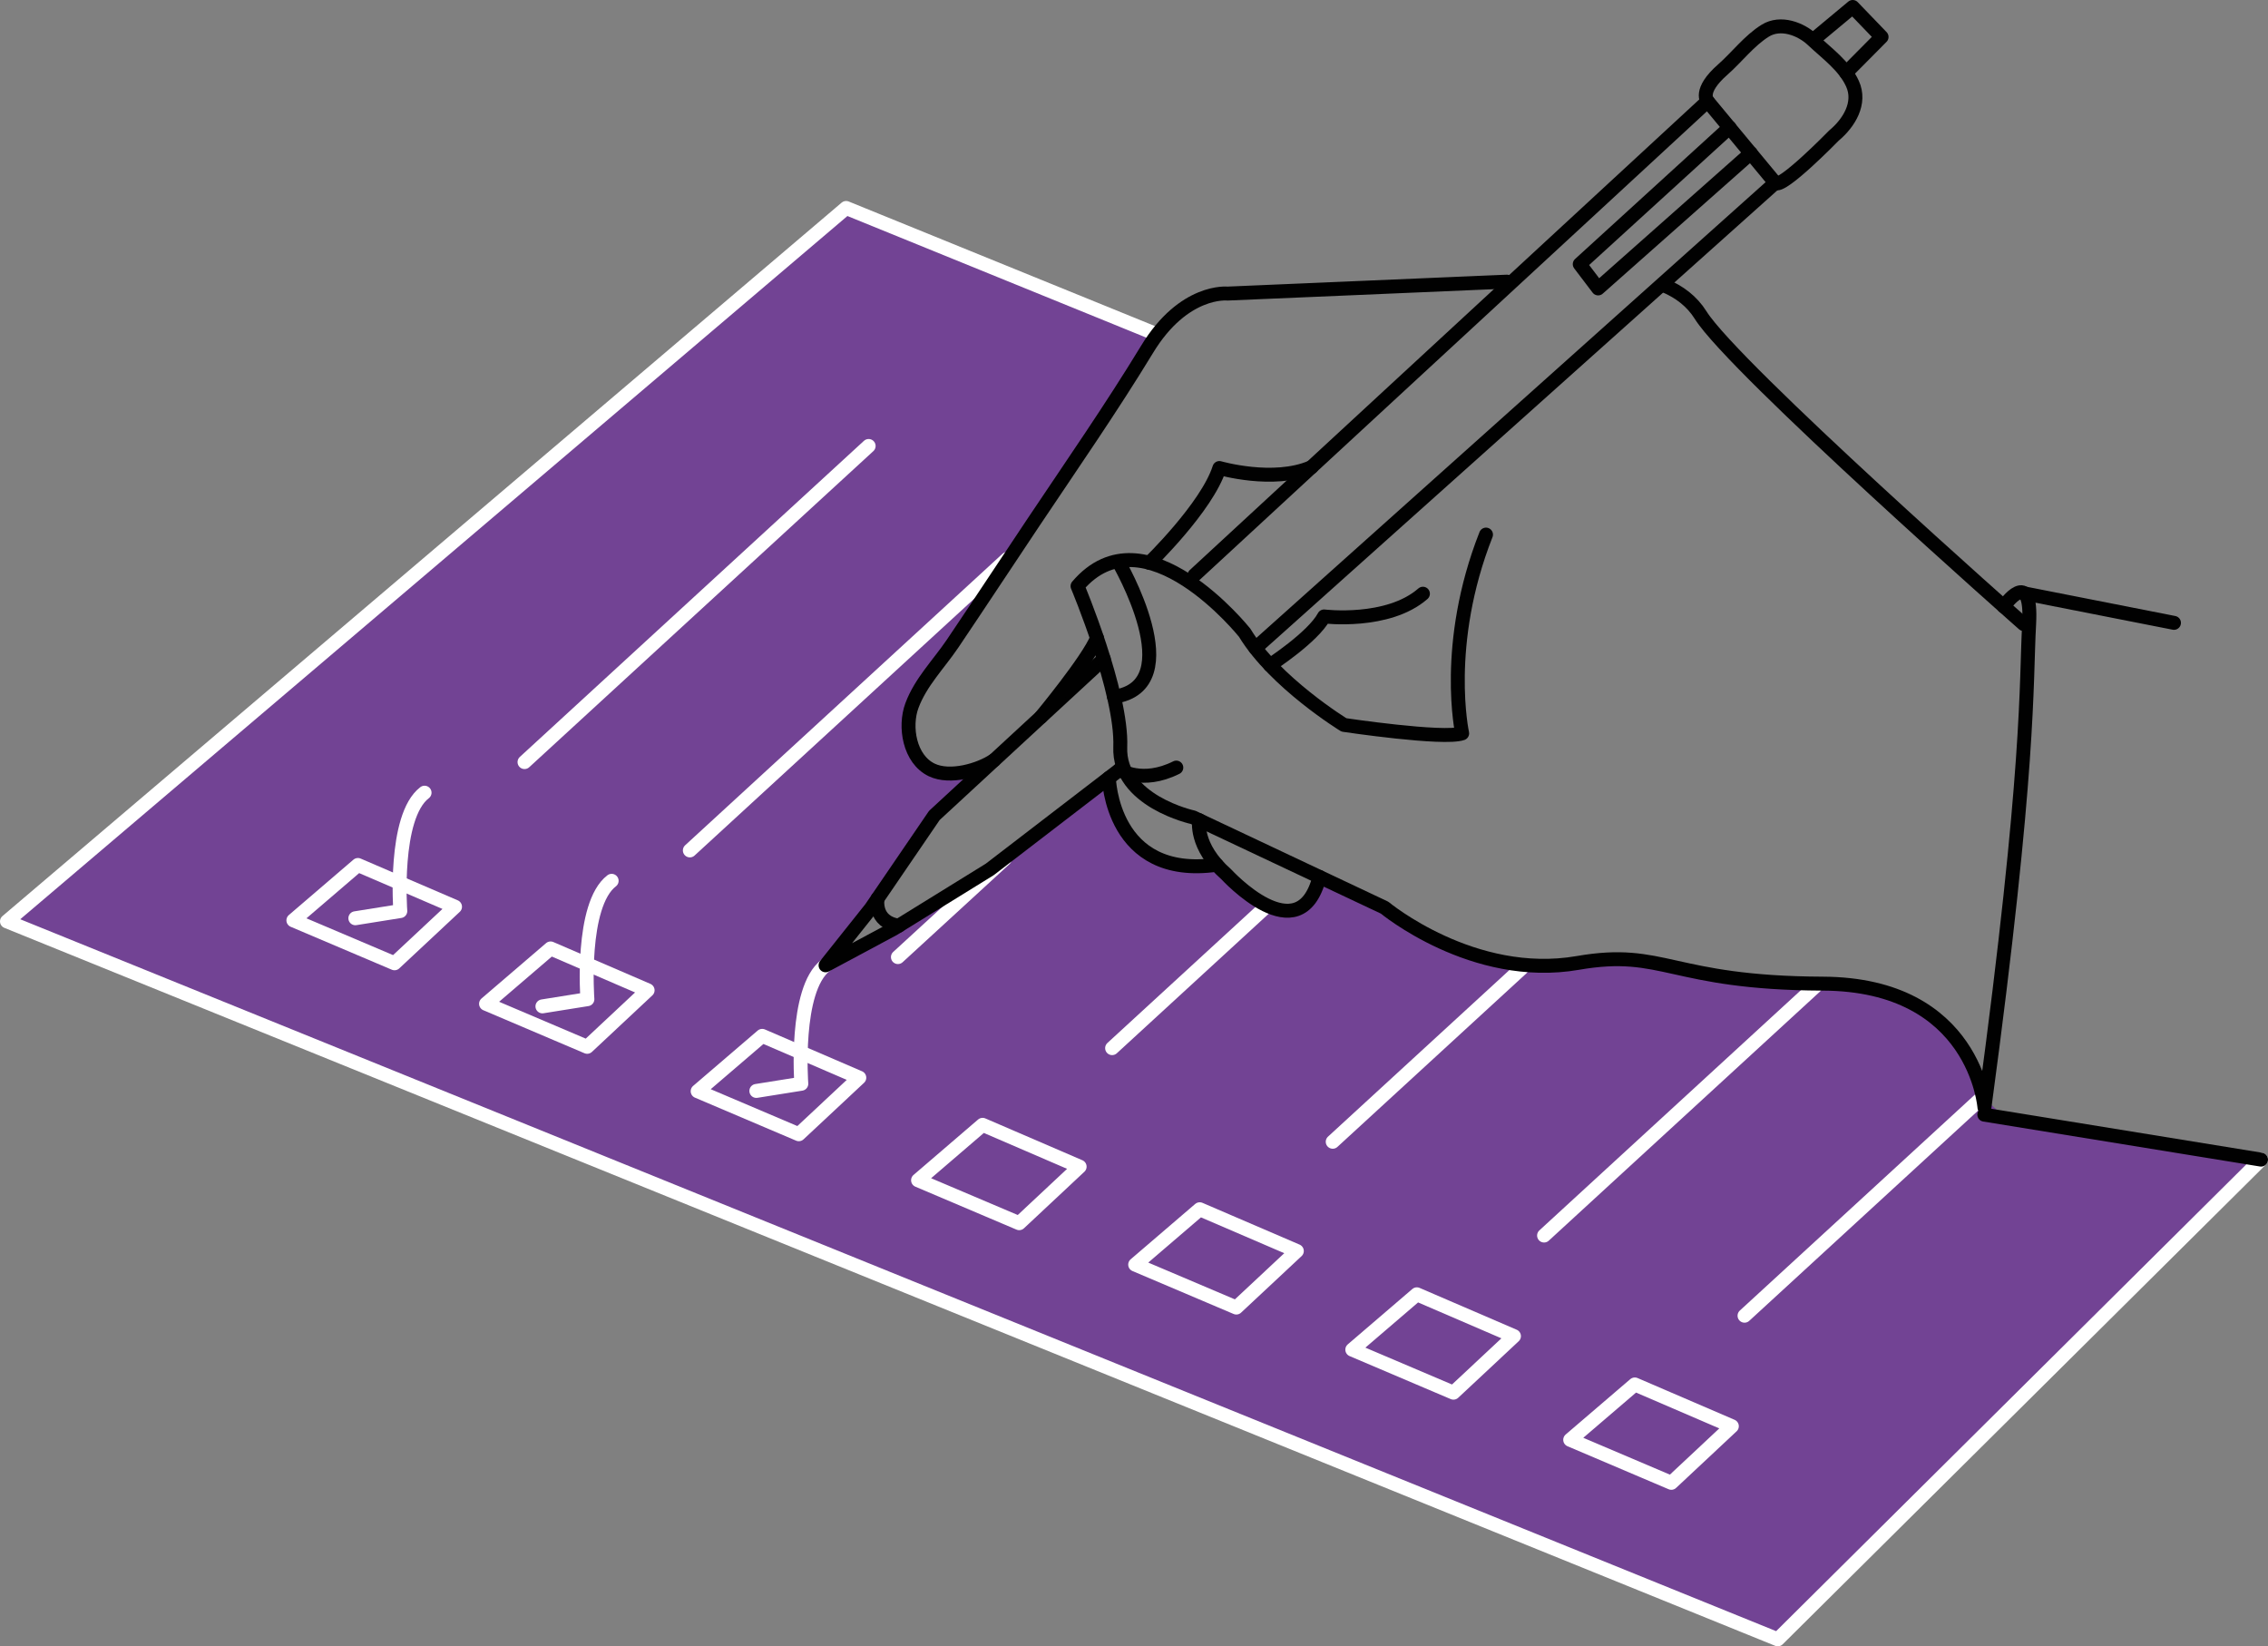 <?xml version="1.0" encoding="utf-8"?>
<!-- Generator: Adobe Illustrator 25.0.0, SVG Export Plug-In . SVG Version: 6.00 Build 0)  -->
<svg version="1.1" id="Layer_1" xmlns="http://www.w3.org/2000/svg" xmlns:xlink="http://www.w3.org/1999/xlink" x="0px" y="0px"
	 viewBox="0 0 325.38 236.14" style="enable-background:new 0 0 325.38 236.14;" xml:space="preserve">
<rect x="0" y="0" width="325.38" height="236.14" fill="#808080" stroke="none"/>
<style type="text/css">
	.st0{fill:#724394;}
	.st1{fill:none;stroke:#FFFFFF;stroke-width:2;stroke-linecap:round;stroke-linejoin:round;stroke-miterlimit:10;}
	.st2{fill:none;stroke:#010101;stroke-width:2;stroke-linecap:round;stroke-linejoin:round;stroke-miterlimit:10;}
</style>
<polygon class="st0" points="319.54,170.42 255.05,235.14 1,132.16 121.39,29.83 165.79,47.89 131.71,99.32 130.44,105.33 
	133.69,110.44 139.54,110.1 137.58,113.7 134.05,116.96 124.96,130.27 119.37,137.28 127.4,133.66 140.74,126.34 159.09,111.59 
	160.63,119.22 166.82,124.14 172,124.14 174.55,124.03 180.07,128.9 183.16,130.4 186.4,130.25 190.49,126.34 197.33,129.57 
	205.6,134.53 214.73,137.78 226.37,138.11 235.36,137.28 245.77,140.37 261.53,141.08 269.94,141.49 279.25,147.47 284.47,157.32 
	287.72,160.37 324.38,166.33 "/>
<polyline class="st1" points="165.79,47.89 121.39,29.83 1,132.16 255.05,235.14 324.38,166.33 "/>
<polygon class="st1" points="42.09,132.01 56.6,138.17 65.28,130.06 51.35,124.07 "/>
<polygon class="st1" points="69.73,143.98 84.24,150.15 92.91,142.04 78.99,136.04 "/>
<polygon class="st1" points="100.09,156.52 114.6,162.69 123.28,154.58 109.35,148.58 "/>
<polygon class="st1" points="131.71,169.29 146.22,175.45 154.89,167.34 140.97,161.34 "/>
<polygon class="st1" points="162.86,181.39 177.37,187.55 186.05,179.44 172.12,173.45 "/>
<polygon class="st1" points="194.01,193.59 208.52,199.76 217.2,191.65 203.27,185.65 "/>
<polygon class="st1" points="225.27,206.52 239.78,212.69 248.46,204.57 234.54,198.58 "/>
<path class="st1" d="M50.98,131.71l6.45-1.03c0,0-1.02-13.53,3.48-16.98"/>
<path class="st1" d="M77.82,144.35l6.45-1.03c0,0-1.02-13.53,3.48-16.98"/>
<path class="st1" d="M108.51,156.48l6.45-1.03c0,0-1.02-13.53,3.48-16.98"/>
<line class="st1" x1="75.25" y1="109.31" x2="124.62" y2="63.97"/>
<line class="st1" x1="159.55" y1="150.34" x2="181.26" y2="130.4"/>
<line class="st1" x1="191.2" y1="163.77" x2="218.33" y2="138.86"/>
<line class="st1" x1="221.52" y1="177.22" x2="260.43" y2="141.49"/>
<line class="st1" x1="250.28" y1="188.72" x2="284.47" y2="157.32"/>
<line class="st1" x1="98.97" y1="121.98" x2="144.5" y2="80.17"/>
<line class="st1" x1="128.82" y1="137.28" x2="144.15" y2="123.21"/>
<path class="st2" d="M238.91,41.01c1.99,0.85,3.81,2.17,5.08,4.2c4.83,7.68,46.33,44.3,46.33,44.3"/>
<path class="st2" d="M142.63,109.03c-2.13,1.44-6.33,2.66-8.95,1.41c-3.21-1.53-3.97-6.22-2.85-9.23c1.24-3.35,3.85-5.96,5.82-8.87
	c3.9-5.78,7.73-11.61,11.61-17.41c5.5-8.22,11.17-16.38,16.31-24.83c5.27-8.67,11.54-7.99,11.54-7.99l17.12-0.73l19.15-0.82
	l3.81-0.16"/>
<polyline class="st2" points="160.63,110.4 141.99,124.71 128.2,133.23 118.44,138.46 124.96,130.27 134.05,116.96 158.35,94.52 "/>
<polyline class="st2" points="171.37,82.5 244.98,14.52 254.69,26.23 180.11,92.96 "/>
<path class="st2" d="M244.98,14.52c0,0-1.38-1.43,2.2-4.56c1.96-1.72,3.8-4.16,6.09-5.57c2.16-1.33,5.06-0.29,6.81,1.37
	c2,1.89,4.51,3.66,5.68,6.23c1.28,2.8-0.5,5.66-2.66,7.46c0,0-7.59,7.78-8.42,6.78"/>
<polyline class="st2" points="248.13,18.29 226.64,37.89 229.28,41.37 251.18,21.97 "/>
<polyline class="st2" points="260.71,5.24 265.8,1 269.94,5.3 264.85,10.43 "/>
<path class="st2" d="M160.63,110.4c0,0,3.2,2.16,8.13-0.3"/>
<path class="st2" d="M213.19,76.68c-6.22,15.78-3.42,28.51-3.42,28.51c-2.67,0.93-16.96-1.21-16.96-1.21s-9.9-6.06-14.24-13.22
	c0,0-14.36-18.01-23.98-6.69c0,0,6.43,15.28,6.13,23.07c-0.3,7.79,10.46,10.1,10.46,10.1l27.46,12.95c0,0,12.68,10.54,27.72,7.93
	c12.41-2.15,13.26,2.88,35.16,2.97c21.9,0.09,23.18,17.75,23.18,17.75c6.62-49.03,5.93-60.75,6.41-69.3
	c0.48-8.55-3.64-2.55-3.64-2.55"/>
<line class="st2" x1="290.45" y1="85.12" x2="311.89" y2="89.34"/>
<path class="st2" d="M149.34,102.84c0,0,6.78-8.18,8.04-11.32"/>
<path class="st2" d="M164.9,80.73c0,0,8.25-7.99,10.04-13.6c0,0,7.77,2.25,13.23-0.13"/>
<path class="st2" d="M182.2,95.4c0,0,6.17-4,7.76-6.98c0,0,9.16,1.13,14.18-3.26"/>
<path class="st2" d="M125.9,128.9c0,0-0.62,3.35,3.05,3.88"/>
<path class="st2" d="M160.47,80.61c0,0,10.34,17.74-0.65,19.33"/>
<path class="st2" d="M172.04,117.64c0,0-0.69,3.75,3.9,7.78c0,0,10.51,11.49,13.36,0.36"/>
<path class="st2" d="M159.09,111.59c0,0,0.34,14.59,15.46,12.45"/>
<line class="st2" x1="284.68" y1="159.88" x2="324.38" y2="166.33"/>
</svg>
